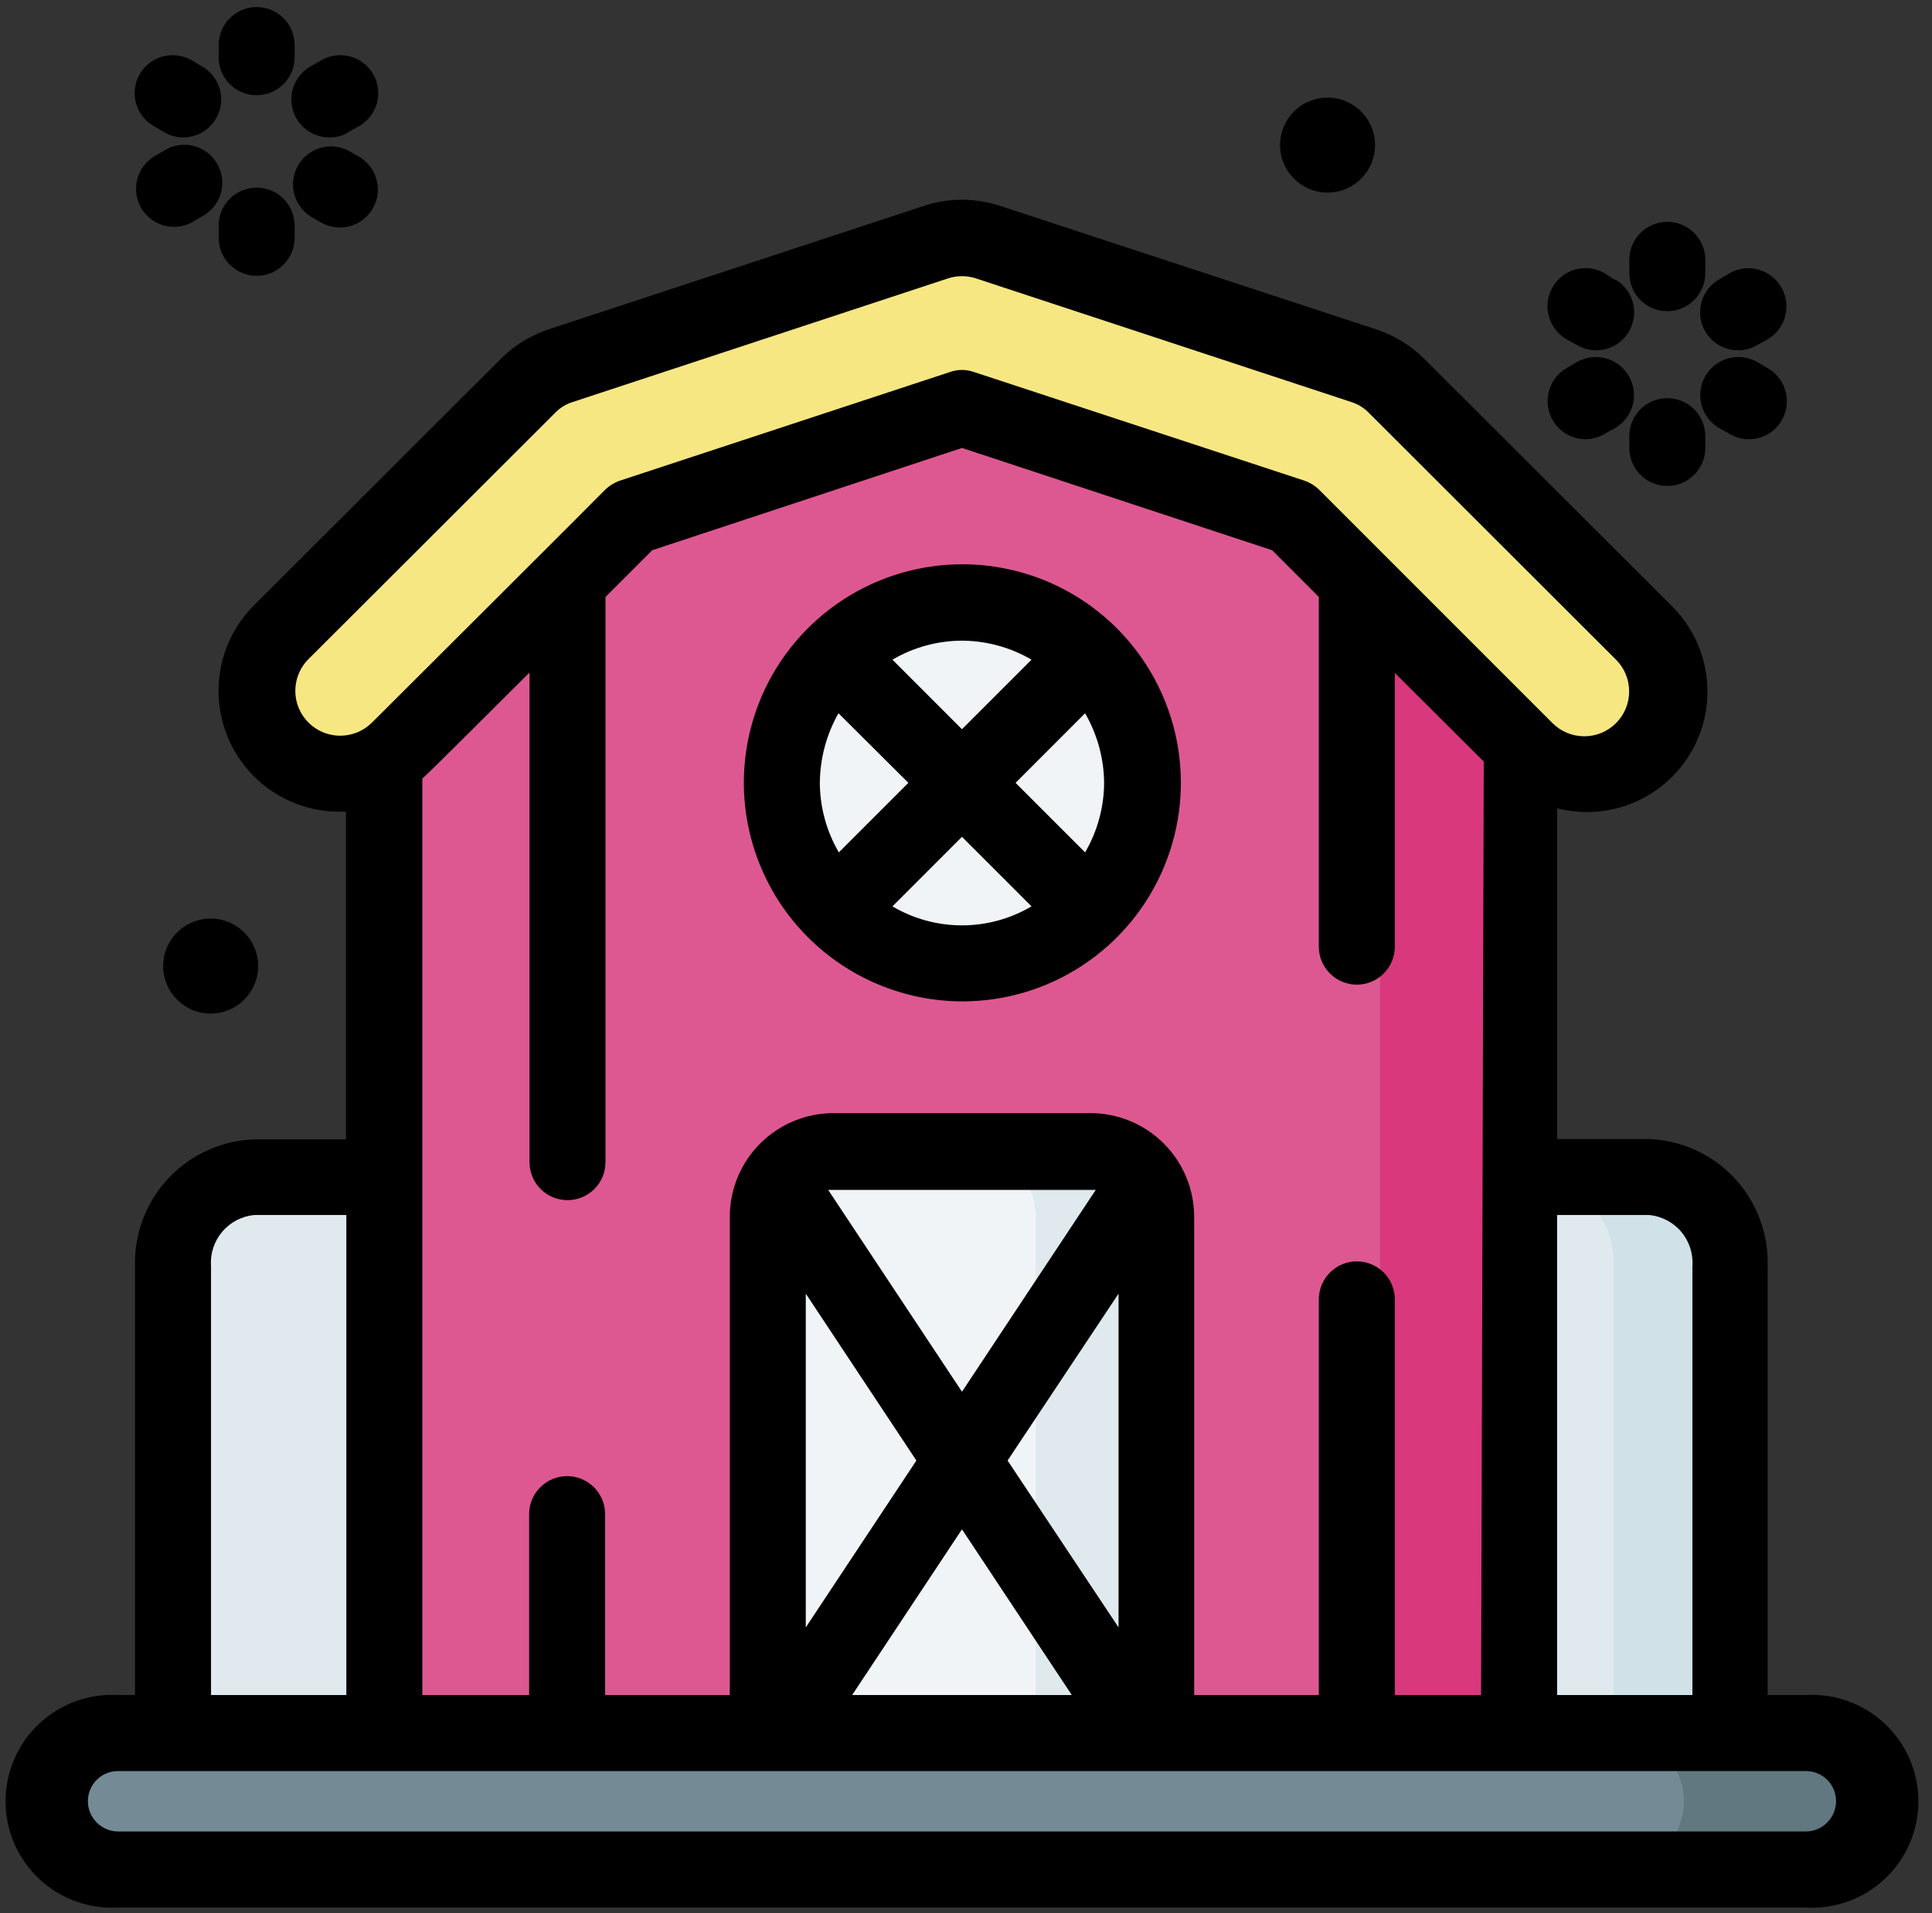 <svg width="101" height="100" viewBox="0 0 101 100" fill="none" xmlns="http://www.w3.org/2000/svg">
<rect x="0" y="0" width="101" height="100" fill="#333333" stroke="none"/>
<path d="M90.46 90.585V66.188C90.514 65.006 90.097 63.85 89.3 62.975C88.503 62.099 87.391 61.576 86.209 61.52H13.297C12.114 61.576 11.003 62.099 10.206 62.975C9.409 63.85 8.991 65.006 9.045 66.188V90.585L53.488 92.572L90.46 90.585Z" fill="#E0E9EE"/>
<path d="M20.092 40.461V90.585H79.415V32.633L68.468 21.11L49.376 16.441L28.118 23.633L20.092 40.461Z" fill="#DD5891"/>
<path d="M72.144 25.025V90.587H79.375V32.635L72.144 25.025Z" fill="#D9387C"/>
<path d="M48.939 12.648L29.33 19.105C28.68 19.304 28.091 19.666 27.621 20.158L14.688 33.051C13.874 33.865 13.416 34.97 13.416 36.121C13.416 37.272 13.874 38.376 14.688 39.19C15.502 40.004 16.606 40.462 17.757 40.462C18.909 40.462 20.013 40.004 20.827 39.19L33.025 27.012L50.29 21.33L67.554 27.012L79.753 39.19C80.567 40.004 81.671 40.462 82.822 40.462C83.973 40.462 85.078 40.004 85.891 39.19C86.706 38.376 87.163 37.272 87.163 36.121C87.163 34.97 86.706 33.865 85.891 33.051L72.958 20.237C72.488 19.746 71.9 19.383 71.249 19.184L51.641 12.727C50.77 12.423 49.826 12.395 48.939 12.648V12.648Z" fill="#F6E782"/>
<path d="M43.574 60.168H57.004C57.916 60.168 58.79 60.53 59.435 61.175C60.079 61.819 60.441 62.693 60.441 63.605V90.585L49.952 93.187L40.137 90.585V63.605C40.137 62.693 40.499 61.819 41.144 61.175C41.788 60.53 42.663 60.168 43.574 60.168Z" fill="#F0F4F7"/>
<path d="M59.707 40.917C59.707 42.779 59.154 44.6 58.12 46.149C57.085 47.697 55.614 48.904 53.893 49.617C52.173 50.33 50.279 50.516 48.452 50.153C46.626 49.79 44.948 48.893 43.631 47.576C42.314 46.259 41.417 44.581 41.053 42.754C40.69 40.927 40.877 39.034 41.589 37.313C42.302 35.593 43.509 34.122 45.058 33.087C46.606 32.052 48.427 31.5 50.29 31.5C52.785 31.505 55.178 32.499 56.943 34.264C58.708 36.029 59.701 38.421 59.707 40.917V40.917Z" fill="#F0F4F7"/>
<path d="M50.707 60.168C51.159 60.165 51.607 60.252 52.025 60.424C52.444 60.596 52.824 60.849 53.143 61.169C53.463 61.489 53.716 61.868 53.888 62.287C54.06 62.705 54.147 63.153 54.144 63.605V90.585H60.442V63.605C60.444 63.153 60.357 62.705 60.186 62.287C60.014 61.868 59.761 61.489 59.441 61.169C59.121 60.849 58.742 60.596 58.323 60.424C57.905 60.252 57.457 60.165 57.005 60.168H50.707Z" fill="#E0E9EE"/>
<path d="M6.185 90.584H94.395C94.885 90.547 95.378 90.612 95.843 90.775C96.307 90.938 96.733 91.194 97.094 91.529C97.454 91.864 97.742 92.269 97.939 92.72C98.135 93.171 98.237 93.658 98.237 94.15C98.237 94.642 98.135 95.129 97.939 95.58C97.742 96.031 97.454 96.437 97.094 96.771C96.733 97.106 96.307 97.363 95.843 97.525C95.378 97.688 94.885 97.753 94.395 97.716H6.185C5.694 97.753 5.201 97.688 4.737 97.525C4.272 97.363 3.846 97.106 3.486 96.771C3.125 96.437 2.837 96.031 2.641 95.58C2.444 95.129 2.342 94.642 2.342 94.15C2.342 93.658 2.444 93.171 2.641 92.72C2.837 92.269 3.125 91.864 3.486 91.529C3.846 91.194 4.272 90.938 4.737 90.775C5.201 90.612 5.694 90.547 6.185 90.584V90.584Z" fill="#748A95"/>
<path d="M84.719 90.584C85.619 90.651 86.46 91.056 87.073 91.718C87.687 92.379 88.028 93.248 88.028 94.15C88.028 95.053 87.687 95.922 87.073 96.583C86.46 97.244 85.619 97.649 84.719 97.716H94.394C94.885 97.753 95.378 97.688 95.842 97.525C96.306 97.363 96.732 97.106 97.093 96.771C97.454 96.437 97.741 96.031 97.938 95.58C98.135 95.129 98.237 94.642 98.237 94.15C98.237 93.658 98.135 93.171 97.938 92.72C97.741 92.269 97.454 91.864 97.093 91.529C96.732 91.194 96.306 90.938 95.842 90.775C95.378 90.612 94.885 90.547 94.394 90.584H84.719Z" fill="#617880"/>
<path d="M90.461 90.585V66.188C90.491 65.602 90.404 65.016 90.206 64.463C90.008 63.911 89.702 63.403 89.307 62.969C88.912 62.535 88.435 62.184 87.903 61.935C87.372 61.686 86.796 61.545 86.21 61.52H80.091C80.678 61.545 81.254 61.686 81.787 61.935C82.32 62.183 82.798 62.534 83.195 62.968C83.592 63.402 83.899 63.909 84.099 64.462C84.299 65.014 84.389 65.601 84.362 66.188V90.585H90.461Z" fill="#D0E1E8"/>
<path d="M11.013 52.978C12.384 52.978 13.496 51.867 13.496 50.495C13.496 49.124 12.384 48.012 11.013 48.012C9.641 48.012 8.529 49.124 8.529 50.495C8.529 51.867 9.641 52.978 11.013 52.978Z" fill="black"/>
<path d="M69.401 10.066C70.773 10.066 71.885 8.955 71.885 7.583C71.885 6.211 70.773 5.1 69.401 5.1C68.03 5.1 66.918 6.211 66.918 7.583C66.918 8.955 68.03 10.066 69.401 10.066Z" fill="black"/>
<path d="M89.885 22.382L90.421 22.68C90.722 22.859 91.064 22.955 91.414 22.958C91.854 22.961 92.283 22.818 92.632 22.552C92.982 22.285 93.234 21.91 93.347 21.485C93.461 21.06 93.43 20.609 93.26 20.203C93.09 19.798 92.79 19.46 92.408 19.243L91.871 18.925C91.413 18.662 90.868 18.591 90.358 18.729C89.848 18.867 89.413 19.202 89.149 19.66C88.886 20.119 88.815 20.663 88.953 21.174C89.091 21.684 89.426 22.119 89.885 22.382V22.382Z" fill="black"/>
<path d="M84.421 14.634L83.885 14.277C83.426 14.013 82.882 13.943 82.372 14.081C81.861 14.219 81.427 14.553 81.163 15.012C80.9 15.47 80.829 16.015 80.967 16.525C81.105 17.035 81.44 17.47 81.898 17.734L82.435 18.032C82.735 18.21 83.078 18.306 83.428 18.31C83.868 18.313 84.296 18.17 84.646 17.903C84.996 17.637 85.248 17.261 85.361 16.836C85.475 16.411 85.444 15.961 85.274 15.555C85.104 15.149 84.804 14.812 84.421 14.595V14.634Z" fill="black"/>
<path d="M81.162 21.945C81.335 22.252 81.586 22.508 81.889 22.686C82.193 22.863 82.539 22.958 82.891 22.958C83.241 22.955 83.583 22.859 83.884 22.68L84.421 22.382C84.648 22.252 84.847 22.078 85.006 21.87C85.166 21.663 85.284 21.426 85.352 21.174C85.42 20.921 85.438 20.657 85.404 20.397C85.371 20.138 85.286 19.887 85.156 19.66C85.025 19.433 84.851 19.234 84.644 19.075C84.437 18.915 84.2 18.797 83.947 18.729C83.694 18.661 83.431 18.643 83.171 18.677C82.911 18.71 82.661 18.795 82.434 18.925L81.897 19.243C81.443 19.505 81.111 19.936 80.973 20.443C80.835 20.949 80.903 21.489 81.162 21.945V21.945Z" fill="black"/>
<path d="M93.143 15.052C93.016 14.821 92.845 14.618 92.64 14.454C92.434 14.289 92.197 14.168 91.944 14.095C91.691 14.023 91.426 14.002 91.164 14.034C90.903 14.065 90.65 14.148 90.421 14.277L89.885 14.595C89.502 14.812 89.202 15.15 89.032 15.556C88.862 15.961 88.831 16.412 88.945 16.837C89.058 17.262 89.31 17.637 89.66 17.904C90.01 18.171 90.438 18.314 90.878 18.311C91.228 18.307 91.57 18.211 91.871 18.032L92.408 17.734C92.857 17.472 93.185 17.045 93.323 16.543C93.46 16.042 93.396 15.507 93.143 15.052V15.052Z" fill="black"/>
<path d="M87.162 20.811C86.636 20.811 86.13 21.02 85.758 21.392C85.385 21.765 85.176 22.27 85.176 22.797V23.413C85.176 23.94 85.385 24.445 85.758 24.818C86.13 25.191 86.636 25.4 87.162 25.4C87.689 25.4 88.195 25.191 88.567 24.818C88.94 24.445 89.149 23.94 89.149 23.413V22.797C89.149 22.27 88.94 21.765 88.567 21.392C88.195 21.02 87.689 20.811 87.162 20.811Z" fill="black"/>
<path d="M87.162 11.596C86.636 11.596 86.13 11.805 85.758 12.178C85.385 12.55 85.176 13.056 85.176 13.582V14.278C85.176 14.805 85.385 15.31 85.758 15.683C86.13 16.055 86.636 16.265 87.162 16.265C87.689 16.265 88.195 16.055 88.567 15.683C88.94 15.31 89.149 14.805 89.149 14.278V13.662C89.16 13.394 89.116 13.127 89.021 12.877C88.926 12.627 88.782 12.398 88.596 12.205C88.411 12.012 88.188 11.859 87.942 11.754C87.695 11.649 87.43 11.595 87.162 11.596Z" fill="black"/>
<path d="M94.394 88.598H92.408V66.188C92.461 64.479 91.835 62.818 90.665 61.57C89.496 60.322 87.879 59.59 86.169 59.533H81.401V42.248C82.745 42.592 84.165 42.483 85.44 41.938C86.716 41.392 87.775 40.441 88.454 39.232C89.134 38.023 89.395 36.623 89.197 35.25C89 33.877 88.354 32.608 87.362 31.639L74.448 18.745C73.743 18.049 72.886 17.526 71.945 17.216L52.276 10.759C50.986 10.333 49.593 10.333 48.303 10.759L28.674 17.216C27.739 17.526 26.888 18.049 26.191 18.745L13.277 31.639C12.394 32.522 11.791 33.646 11.547 34.87C11.302 36.095 11.425 37.364 11.901 38.519C12.377 39.673 13.185 40.66 14.222 41.356C15.259 42.051 16.479 42.424 17.727 42.427H18.085V59.553H13.297C11.588 59.609 9.971 60.342 8.802 61.59C7.632 62.838 7.005 64.499 7.059 66.208V88.598H6.185C5.427 88.553 4.669 88.663 3.956 88.921C3.243 89.18 2.59 89.582 2.038 90.102C1.486 90.622 1.046 91.249 0.745 91.946C0.445 92.642 0.29 93.392 0.29 94.151C0.29 94.909 0.445 95.66 0.745 96.356C1.046 97.053 1.486 97.68 2.038 98.2C2.59 98.72 3.243 99.122 3.956 99.381C4.669 99.639 5.427 99.749 6.185 99.704H94.394C95.152 99.749 95.91 99.639 96.623 99.381C97.336 99.122 97.989 98.72 98.541 98.2C99.093 97.68 99.533 97.053 99.834 96.356C100.134 95.66 100.29 94.909 100.29 94.151C100.29 93.392 100.134 92.642 99.834 91.946C99.533 91.249 99.093 90.622 98.541 90.102C97.989 89.582 97.336 89.18 96.623 88.921C95.91 88.663 95.152 88.553 94.394 88.598V88.598ZM86.209 63.506C86.863 63.567 87.467 63.882 87.891 64.383C88.314 64.885 88.524 65.533 88.474 66.188V88.598H81.401V63.506H86.209ZM17.747 38.454C17.29 38.447 16.845 38.306 16.467 38.049C16.089 37.792 15.794 37.43 15.618 37.008C15.443 36.586 15.395 36.122 15.481 35.672C15.566 35.223 15.78 34.809 16.098 34.48L29.032 21.567C29.286 21.308 29.6 21.117 29.946 21.01L49.554 14.553C50.032 14.395 50.547 14.395 51.025 14.553L70.633 21.01C70.98 21.117 71.293 21.308 71.547 21.567L84.481 34.48C84.921 34.92 85.168 35.517 85.168 36.139C85.168 36.761 84.921 37.358 84.481 37.798C84.041 38.238 83.444 38.485 82.822 38.485C82.2 38.485 81.603 38.238 81.163 37.798L68.965 25.6C68.744 25.386 68.48 25.223 68.19 25.123L50.905 19.441C50.507 19.302 50.072 19.302 49.674 19.441L32.409 25.123C32.119 25.223 31.855 25.386 31.634 25.6C31.356 25.898 19.237 37.977 19.436 37.778C19.216 37.995 18.955 38.166 18.669 38.282C18.383 38.398 18.076 38.457 17.767 38.454H17.747ZM27.681 35.175V60.745C27.681 61.271 27.89 61.777 28.263 62.149C28.635 62.522 29.141 62.731 29.668 62.731C30.194 62.731 30.7 62.522 31.072 62.149C31.445 61.777 31.654 61.271 31.654 60.745V31.202L34.098 28.759L50.29 23.414L66.501 28.759L68.945 31.202V49.48C68.945 50.007 69.154 50.512 69.527 50.885C69.899 51.257 70.405 51.467 70.931 51.467C71.458 51.467 71.964 51.257 72.336 50.885C72.709 50.512 72.918 50.007 72.918 49.48V35.175L77.567 39.805L77.428 88.598H72.918V67.916C72.918 67.39 72.709 66.884 72.336 66.512C71.964 66.139 71.458 65.93 70.931 65.93C70.405 65.93 69.899 66.139 69.527 66.512C69.154 66.884 68.945 67.39 68.945 67.916V88.598H62.428V63.605C62.428 62.167 61.857 60.787 60.84 59.77C59.823 58.753 58.443 58.182 57.005 58.182H43.575C42.136 58.182 40.757 58.753 39.739 59.77C38.722 60.787 38.151 62.167 38.151 63.605V88.598H31.634V79.141C31.634 78.615 31.425 78.109 31.052 77.737C30.68 77.364 30.175 77.155 29.648 77.155C29.121 77.155 28.615 77.364 28.243 77.737C27.87 78.109 27.661 78.615 27.661 79.141V88.598H22.078V40.699C22.853 39.983 26.191 36.626 27.661 35.175H27.681ZM58.475 67.618V85.062L52.674 76.34L58.475 67.618ZM50.29 72.744L43.296 62.195H43.575H57.005H57.283L50.29 72.744ZM47.906 76.34L42.124 85.062V67.618L47.906 76.34ZM50.29 79.936L56.031 88.598H44.548L50.29 79.936ZM11.032 66.188C10.982 65.533 11.192 64.885 11.616 64.383C12.039 63.882 12.643 63.567 13.297 63.506H18.105V88.598H11.032V66.188ZM94.394 95.73H6.185C5.763 95.73 5.359 95.563 5.061 95.265C4.763 94.967 4.595 94.563 4.595 94.141C4.595 93.933 4.636 93.728 4.717 93.536C4.797 93.344 4.914 93.17 5.062 93.024C5.21 92.878 5.385 92.763 5.578 92.685C5.771 92.608 5.977 92.569 6.185 92.572H94.394C94.602 92.569 94.808 92.608 95.001 92.685C95.194 92.763 95.369 92.878 95.517 93.024C95.665 93.17 95.782 93.344 95.862 93.536C95.943 93.728 95.984 93.933 95.984 94.141C95.984 94.563 95.816 94.967 95.518 95.265C95.22 95.563 94.816 95.73 94.394 95.73Z" fill="black"/>
<path d="M50.289 52.341C52.55 52.345 54.76 51.679 56.642 50.426C58.523 49.173 59.99 47.39 60.858 45.303C61.725 43.216 61.954 40.919 61.516 38.701C61.077 36.484 59.991 34.447 58.394 32.847C56.797 31.247 54.762 30.157 52.545 29.715C50.329 29.273 48.031 29.498 45.942 30.362C43.854 31.226 42.069 32.69 40.812 34.569C39.556 36.448 38.886 38.657 38.886 40.918C38.891 43.942 40.093 46.842 42.23 48.983C44.367 51.123 47.265 52.331 50.289 52.341V52.341ZM47.488 40.918L43.852 44.553C43.208 43.45 42.865 42.196 42.859 40.918C42.869 39.643 43.204 38.391 43.833 37.282L47.488 40.918ZM46.654 47.374L50.289 43.739L53.925 47.374C52.824 48.025 51.568 48.367 50.289 48.367C49.011 48.367 47.755 48.025 46.654 47.374V47.374ZM56.726 37.282C57.366 38.388 57.708 39.64 57.72 40.918C57.714 42.196 57.371 43.45 56.726 44.553L53.091 40.918L56.726 37.282ZM50.289 33.487C51.568 33.493 52.822 33.836 53.925 34.481L50.289 38.116L46.654 34.481C47.757 33.834 49.011 33.491 50.289 33.487V33.487Z" fill="black"/>
<path d="M16.238 11.316L16.794 11.633C17.097 11.805 17.439 11.894 17.787 11.892C18.221 11.887 18.641 11.741 18.984 11.476C19.327 11.21 19.573 10.84 19.686 10.421C19.798 10.002 19.771 9.558 19.607 9.157C19.444 8.755 19.154 8.418 18.781 8.197L18.224 7.879C17.77 7.641 17.242 7.588 16.75 7.731C16.258 7.874 15.84 8.201 15.584 8.645C15.327 9.088 15.252 9.614 15.374 10.112C15.496 10.609 15.805 11.041 16.238 11.316V11.316Z" fill="black"/>
<path d="M10.556 3.468L10.019 3.15C9.793 3.019 9.542 2.934 9.282 2.9C9.023 2.866 8.759 2.883 8.506 2.952C8.253 3.02 8.016 3.138 7.808 3.298C7.601 3.458 7.427 3.658 7.298 3.886C7.039 4.342 6.971 4.882 7.108 5.388C7.246 5.894 7.578 6.325 8.033 6.587L8.569 6.905C8.87 7.084 9.213 7.18 9.562 7.183C10.002 7.187 10.431 7.044 10.781 6.777C11.131 6.51 11.382 6.135 11.496 5.71C11.609 5.285 11.579 4.834 11.409 4.429C11.239 4.023 10.939 3.685 10.556 3.468V3.468Z" fill="black"/>
<path d="M10.555 11.313C10.793 11.189 11.003 11.018 11.172 10.811C11.342 10.604 11.468 10.364 11.543 10.107C11.617 9.849 11.639 9.58 11.607 9.314C11.574 9.048 11.489 8.791 11.354 8.559C11.22 8.327 11.041 8.124 10.826 7.964C10.612 7.803 10.367 7.687 10.107 7.623C9.847 7.56 9.576 7.549 9.312 7.593C9.048 7.636 8.795 7.733 8.569 7.877L8.032 8.194C7.6 8.469 7.29 8.901 7.168 9.398C7.046 9.896 7.122 10.422 7.378 10.865C7.634 11.309 8.052 11.636 8.544 11.779C9.037 11.922 9.565 11.869 10.019 11.631L10.555 11.313Z" fill="black"/>
<path d="M19.516 3.886C19.386 3.658 19.212 3.458 19.005 3.298C18.798 3.138 18.561 3.02 18.308 2.952C18.055 2.883 17.791 2.866 17.531 2.9C17.271 2.934 17.021 3.019 16.794 3.15L16.238 3.468C15.855 3.685 15.555 4.023 15.385 4.429C15.215 4.834 15.184 5.285 15.298 5.71C15.412 6.135 15.663 6.51 16.013 6.777C16.363 7.044 16.791 7.187 17.231 7.183C17.582 7.19 17.928 7.094 18.224 6.905L18.781 6.587C19.235 6.325 19.567 5.894 19.705 5.388C19.843 4.882 19.775 4.342 19.516 3.886V3.886Z" fill="black"/>
<path d="M13.416 14.416C13.943 14.416 14.449 14.207 14.821 13.834C15.194 13.461 15.403 12.956 15.403 12.429V11.793C15.403 11.266 15.194 10.761 14.821 10.389C14.449 10.016 13.943 9.807 13.416 9.807C12.889 9.807 12.384 10.016 12.012 10.389C11.639 10.761 11.43 11.266 11.43 11.793V12.429C11.43 12.956 11.639 13.461 12.012 13.834C12.384 14.207 12.889 14.416 13.416 14.416Z" fill="black"/>
<path d="M13.416 0.369C12.889 0.369 12.384 0.578 12.012 0.951C11.639 1.324 11.43 1.829 11.43 2.356V2.992C11.43 3.518 11.639 4.024 12.012 4.396C12.384 4.769 12.889 4.978 13.416 4.978C13.943 4.978 14.449 4.769 14.821 4.396C15.194 4.024 15.403 3.518 15.403 2.992V2.356C15.403 1.829 15.194 1.324 14.821 0.951C14.449 0.578 13.943 0.369 13.416 0.369Z" fill="black"/>
</svg>
